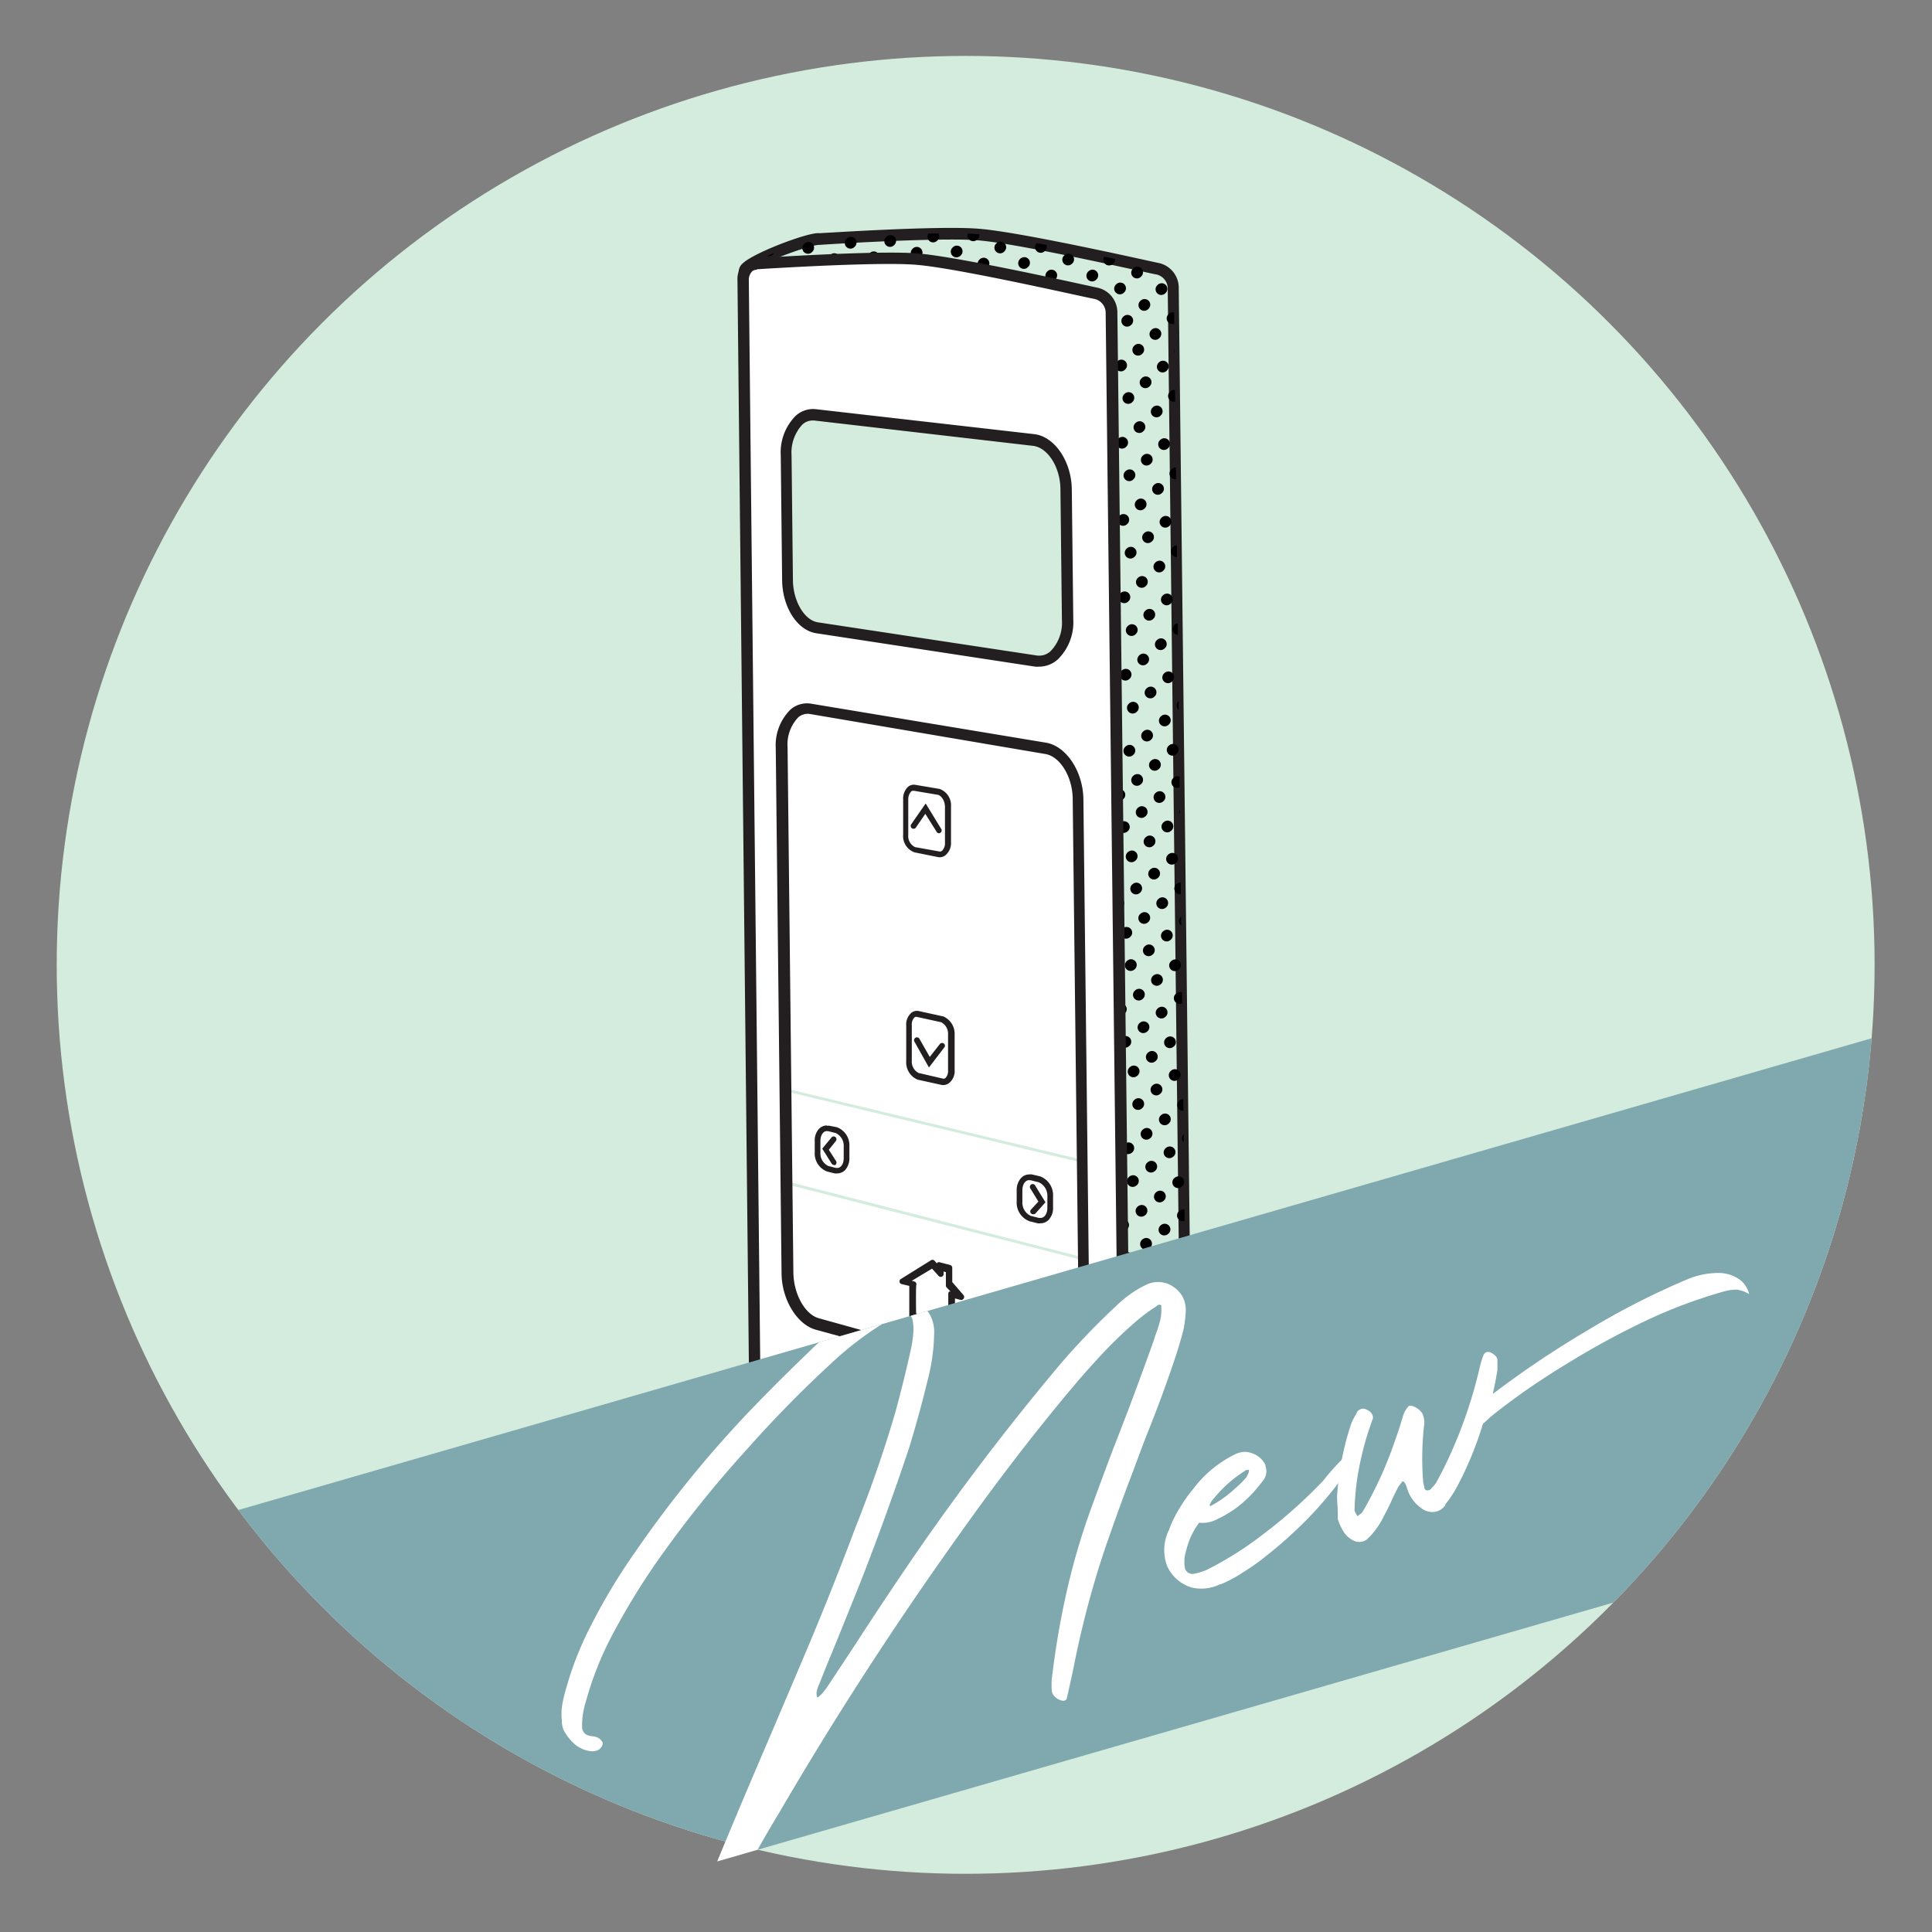 <svg xmlns="http://www.w3.org/2000/svg" xmlns:xlink="http://www.w3.org/1999/xlink" viewBox="0 0 170 170"><rect x="0" y="0" width="170" height="170" fill="#808080" stroke="none"/><defs><style>.cls-1,.cls-7{fill:none;}.cls-2{clip-path:url(#clip-path);}.cls-3{fill:#7fa9ae;}.cls-4{fill:#d4ecde;}.cls-5{fill:#231f20;}.cls-6{clip-path:url(#clip-path-2);}.cls-7{stroke:#000;stroke-linecap:round;stroke-linejoin:round;stroke-dasharray:0.05 2;}.cls-8{fill:#fff;}.cls-9{clip-path:url(#clip-path-3);}.cls-10{clip-path:url(#clip-path-4);}.cls-11{clip-path:url(#clip-path-5);}</style><clipPath id="clip-path"><circle class="cls-1" cx="-105.49" cy="84.76" r="79.98"/></clipPath><clipPath id="clip-path-2"><path class="cls-1" d="M103.74,139.05l-5.2,2.08-25.3-11.36A2.1,2.1,0,0,1,72,127.84l-6.43-104c0-.85,5.83-2.9,6.52-2.84,0,0,10.48-.69,14.1-.39,3.84.31,15.67,3,15.67,3a1.74,1.74,0,0,1,1.43,1.76l1.3,112.4C104.52,138.53,104.57,138.85,103.74,139.05Z"/></clipPath><clipPath id="clip-path-3"><path class="cls-1" d="M91.17,58.14,71.89,55.22c-1.42-.21-2.6-2.13-2.62-4.25l-.12-10.9c0-2.12,1.11-3.73,2.54-3.56L90.94,38.7c1.55.18,2.84,2.14,2.87,4.37l.13,11.45C94,56.75,92.71,58.38,91.17,58.14Z"/></clipPath><clipPath id="clip-path-4"><circle class="cls-1" cx="84.97" cy="84.9" r="79.98"/></clipPath><clipPath id="clip-path-5"><rect class="cls-1" x="-3.78" y="110.42" width="210.8" height="41.4" transform="translate(-32.4 33.35) rotate(-16.11)"/></clipPath></defs><title>Motors-Icons-New-Callouts-V2</title><g id="multi_remote" data-name="multi remote"><g class="cls-2"><rect class="cls-3" x="-194.24" y="110.29" width="210.8" height="41.4" transform="translate(-39.84 -19.51) rotate(-16.11)"/></g><circle class="cls-4" cx="84.97" cy="84.9" r="79.98"/><path class="cls-4" d="M103.74,139.05l-5.2,2.08-25.3-11.36A2.1,2.1,0,0,1,72,127.84l-6.43-104c0-.85,5.83-2.9,6.52-2.84,0,0,10.48-.69,14.1-.39,3.84.31,15.67,3,15.67,3a1.74,1.74,0,0,1,1.43,1.76l1.3,112.4C104.52,138.53,104.57,138.85,103.74,139.05Z"/><path class="cls-5" d="M98.53,141.68,73,130.23a2.59,2.59,0,0,1-1.57-2.39L65,23.89a1,1,0,0,1,.36-.72c1.08-1,5.86-2.76,6.7-2.65.35,0,10.49-.69,14.1-.39,3.83.31,15.26,2.91,15.74,3a2.23,2.23,0,0,1,1.82,2.24l1.3,112.4V138c0,.65,0,1.27-1.15,1.56ZM66.05,23.93l6.42,103.88a1.64,1.64,0,0,0,.92,1.48l25.16,11.3,5.07-2c.41-.1.41-.1.43-.64v-.16l-1.3-112.36a1.27,1.27,0,0,0-1-1.28c-.19,0-11.91-2.7-15.67-3-3.55-.29-13.92.39-14,.4h0C71.29,21.52,66.63,23.23,66.05,23.93Z"/><g class="cls-6"><line class="cls-7" x1="66.61" y1="94.02" x2="153.46" y2="19.9"/><line class="cls-7" x1="65.64" y1="97.81" x2="152.19" y2="24.43"/><line class="cls-7" x1="65.94" y1="100.52" x2="152.68" y2="27.48"/><line class="cls-7" x1="64.96" y1="104.3" x2="151.42" y2="32"/><line class="cls-7" x1="65.26" y1="107.01" x2="151.91" y2="35.06"/><line class="cls-7" x1="64.29" y1="110.79" x2="150.65" y2="39.57"/><line class="cls-7" x1="64.59" y1="113.51" x2="151.13" y2="42.64"/><line class="cls-7" x1="63.61" y1="117.28" x2="149.87" y2="47.15"/><line class="cls-7" x1="63.91" y1="120.02" x2="150.36" y2="50.23"/><line class="cls-7" x1="62.94" y1="123.78" x2="149.1" y2="54.72"/><line class="cls-7" x1="63.24" y1="126.52" x2="149.58" y2="57.82"/><line class="cls-7" x1="62.26" y1="130.28" x2="148.32" y2="62.3"/><line class="cls-7" x1="62.56" y1="133.03" x2="148.81" y2="65.41"/><line class="cls-7" x1="61.59" y1="136.77" x2="147.55" y2="69.89"/><line class="cls-7" x1="61.88" y1="139.53" x2="148.03" y2="73.01"/><line class="cls-7" x1="60.91" y1="143.27" x2="146.77" y2="77.47"/><line class="cls-7" x1="61.21" y1="146.04" x2="147.25" y2="80.61"/><line class="cls-7" x1="60.24" y1="149.78" x2="146" y2="85.06"/><line class="cls-7" x1="60.53" y1="152.55" x2="146.48" y2="88.21"/><line class="cls-7" x1="59.56" y1="156.28" x2="145.22" y2="92.65"/><line class="cls-7" x1="59.86" y1="159.07" x2="145.7" y2="95.81"/><line class="cls-7" x1="58.88" y1="162.79" x2="144.45" y2="100.24"/><line class="cls-7" x1="59.18" y1="165.58" x2="144.92" y2="103.42"/><line class="cls-7" x1="58.21" y1="169.3" x2="143.67" y2="107.84"/><line class="cls-7" x1="65.42" y1="21.08" x2="145.86" y2="-59.94"/><line class="cls-7" x1="64.75" y1="24.94" x2="144.97" y2="-55.32"/><line class="cls-7" x1="65.28" y1="27.61" x2="145.71" y2="-52.33"/><line class="cls-7" x1="64.62" y1="31.46" x2="144.83" y2="-47.72"/><line class="cls-7" x1="65.14" y1="34.14" x2="145.56" y2="-44.71"/><line class="cls-7" x1="64.48" y1="37.99" x2="144.68" y2="-40.1"/><line class="cls-7" x1="65" y1="40.67" x2="145.42" y2="-37.08"/><line class="cls-7" x1="64.34" y1="44.51" x2="144.53" y2="-32.49"/><line class="cls-7" x1="64.87" y1="47.21" x2="145.27" y2="-29.46"/><line class="cls-7" x1="64.2" y1="51.04" x2="144.39" y2="-24.88"/><line class="cls-7" x1="64.73" y1="53.75" x2="145.12" y2="-21.83"/><line class="cls-7" x1="64.07" y1="57.57" x2="144.24" y2="-17.26"/><line class="cls-7" x1="64.59" y1="60.29" x2="144.97" y2="-14.2"/><line class="cls-7" x1="63.93" y1="64.1" x2="144.09" y2="-9.64"/><line class="cls-7" x1="64.45" y1="66.83" x2="144.83" y2="-6.56"/><line class="cls-7" x1="63.79" y1="70.64" x2="143.94" y2="-2.01"/><line class="cls-7" x1="64.31" y1="73.37" x2="144.68" y2="1.07"/><line class="cls-7" x1="63.65" y1="77.17" x2="143.79" y2="5.61"/><line class="cls-7" x1="64.18" y1="79.92" x2="144.53" y2="8.71"/><line class="cls-7" x1="63.51" y1="83.71" x2="143.65" y2="13.24"/><line class="cls-7" x1="64.04" y1="86.46" x2="144.38" y2="16.35"/><line class="cls-7" x1="63.38" y1="90.25" x2="143.5" y2="20.87"/><line class="cls-7" x1="63.9" y1="93.01" x2="144.24" y2="23.99"/></g><path class="cls-8" d="M97.72,141.18,67.8,132A2.12,2.12,0,0,1,66.53,130L65.39,24.62c0-.85.54-1.49,1.23-1.43,0,0,10.48-.69,14.1-.39,3.84.32,15.67,3,15.67,3a1.75,1.75,0,0,1,1.43,1.77L99.12,140C99.13,140.88,98.5,141.42,97.72,141.18Z"/><line class="cls-4" x1="69.63" y1="104.18" x2="94.93" y2="110.67"/><polygon class="cls-4" points="94.9 110.79 69.61 104.31 69.66 104.06 94.96 110.55 94.9 110.79"/><line class="cls-4" x1="69.54" y1="96" x2="94.82" y2="102.08"/><polygon class="cls-4" points="94.79 102.2 69.51 96.12 69.56 95.88 94.85 101.96 94.79 102.2"/><path class="cls-5" d="M93.14,122.75a2.5,2.5,0,0,1-.66-.09L71.77,117c-1.65-.46-3-2.68-3-5l-.51-46.16a4.42,4.42,0,0,1,1.28-3.39,2.21,2.21,0,0,1,1.84-.53l20.66,3.43c1.79.3,3.27,2.55,3.29,5l.56,48.61a4.09,4.09,0,0,1-1.34,3.37A2.27,2.27,0,0,1,93.14,122.75Zm-.39-1a1.32,1.32,0,0,0,1.2-.23,3.16,3.16,0,0,0,1-2.57l-.56-48.61c0-2-1.14-3.82-2.45-4L71.23,62.82a1.25,1.25,0,0,0-1,.31,3.45,3.45,0,0,0-.93,2.62l.51,46.16c0,1.89,1,3.76,2.26,4.09Z"/><path class="cls-5" d="M83.07,95.47a.62.62,0,0,1-.19,0L80.74,95a1.65,1.65,0,0,1-1-1.63l0-3.13a1.36,1.36,0,0,1,.44-1.11.78.78,0,0,1,.69-.16l2.14.47A1.66,1.66,0,0,1,84,91l0,3.14a1.36,1.36,0,0,1-.44,1.12A.81.81,0,0,1,83.07,95.47Zm-2.45-6a.25.25,0,0,0-.16.06.88.88,0,0,0-.23.67l0,3.12a1.13,1.13,0,0,0,.59,1.09l2.15.5a.25.25,0,0,0,.22-.05.88.88,0,0,0,.23-.67l0-3.14a1.14,1.14,0,0,0-.6-1.1l-2.14-.47Z"/><path class="cls-5" d="M81.74,93.93l-1.28-2.28a.25.25,0,0,1,.1-.34.25.25,0,0,1,.34.09L81.81,93l.91-1.16a.26.26,0,0,1,.35,0,.24.24,0,0,1,0,.35Z"/><path class="cls-5" d="M72.75,99.53h.11l.68.17a1.24,1.24,0,0,1,.7,1.2v1c0,.51-.24.87-.57.87h-.11l-.67-.17a1.23,1.23,0,0,1-.7-1.2v-1c0-.5.24-.87.56-.87m0-.5a1,1,0,0,0-.68.29,1.51,1.51,0,0,0-.38,1.09v1a1.69,1.69,0,0,0,1.08,1.67l.67.17a.91.91,0,0,0,.23,0,1,1,0,0,0,.69-.29,1.54,1.54,0,0,0,.38-1.09v-1a1.7,1.7,0,0,0-1.09-1.68L73,99.06a.85.85,0,0,0-.23,0Z"/><path class="cls-5" d="M73.39,102.51a.25.25,0,0,1-.21-.12l-.83-1.32.83-1a.24.24,0,0,1,.35,0,.25.25,0,0,1,0,.35l-.6.75.64,1a.27.27,0,0,1-.08.35A.33.33,0,0,1,73.39,102.51Z"/><path class="cls-5" d="M90.56,103.85h.12l.72.18a1.3,1.3,0,0,1,.76,1.25v1c0,.52-.26.89-.61.89h-.12l-.72-.18a1.28,1.28,0,0,1-.75-1.25l0-1c0-.53.26-.9.61-.9m0-.5h0a1,1,0,0,0-.71.3,1.56,1.56,0,0,0-.4,1.1l0,1a1.74,1.74,0,0,0,1.13,1.72l.72.18a1,1,0,0,0,.24,0,1,1,0,0,0,.72-.3,1.52,1.52,0,0,0,.39-1.1v-1a1.76,1.76,0,0,0-1.14-1.73l-.72-.17a1,1,0,0,0-.24,0Z"/><path class="cls-5" d="M90.89,106.84a.23.23,0,0,1-.16-.06.25.25,0,0,1,0-.36l.64-.69-.69-1.13a.25.25,0,1,1,.42-.26l.89,1.45-.89,1A.27.27,0,0,1,90.89,106.84Z"/><path class="cls-5" d="M82.74,75.43H82.6L80.47,75a1.52,1.52,0,0,1-1-1.56l0-3.1a1.44,1.44,0,0,1,.42-1.1.8.8,0,0,1,.66-.18l2.13.36a1.53,1.53,0,0,1,1,1.56l0,3.12a1.39,1.39,0,0,1-.43,1.1A.79.79,0,0,1,82.74,75.43Zm-2.38-5.85a.28.28,0,0,0-.19.07,1,1,0,0,0-.25.71l0,3.11a1.07,1.07,0,0,0,.6,1.07l2.13.38a.27.27,0,0,0,.25-.07.92.92,0,0,0,.25-.71l0-3.12c0-.57-.32-1-.61-1.08l-2.13-.36Z"/><path class="cls-5" d="M82.63,73.32a.25.25,0,0,1-.21-.12l-1-1.59-.83,1.21a.25.25,0,1,1-.41-.29l1.27-1.83,1.37,2.24a.24.24,0,0,1-.08.34A.2.2,0,0,1,82.63,73.32Z"/><path class="cls-5" d="M80.26,115.84l0-2.85-.86-.21L82,111.15l.63.75v-.54l.88.23,0,1.35,1.06,1.24-.81-.22,0,2.84-.09,0Zm.1-.08,3.33.9,0-2.82.71.19-.92-1v-1.37l-.7-.18v.55l-.73-.8-2.45,1.48c.09,0,.79.21.79.21C80.33,113.13,80.36,115.76,80.36,115.76Z"/><path class="cls-5" d="M83.82,117.05h-.06l-3.57-1a.26.26,0,0,1-.18-.24l0-2.66-.67-.16a.25.25,0,0,1-.19-.2.25.25,0,0,1,.12-.25l2.62-1.63a.26.26,0,0,1,.32,0l.23.26a.28.28,0,0,1,.07-.09.26.26,0,0,1,.21,0l.89.23a.25.25,0,0,1,.18.24l0,1.26,1,1.16a.26.26,0,0,1,0,.3.27.27,0,0,1-.28.11l-.48-.13,0,2.51a.22.22,0,0,1-.09.2A.3.3,0,0,1,83.82,117.05Zm-3.21-1.48,2.83.76,0-2.49a.27.27,0,0,1,.09-.2l.11,0-.34-.35a.28.28,0,0,1-.07-.17v-1.18l-.2-.06v.22a.25.25,0,0,1-.43.18l-.59-.65-1.78,1.07.22.06a.26.26,0,0,1,.19.25C80.58,113.1,80.6,115,80.61,115.57Z"/><g class="cls-9"><path class="cls-4" d="M91.17,58.14,71.89,55.22c-1.42-.21-2.6-2.13-2.62-4.25l-.12-10.9c0-2.12,1.11-3.73,2.54-3.56L90.94,38.7c1.55.18,2.84,2.14,2.87,4.37l.13,11.45C94,56.75,92.71,58.38,91.17,58.14Z"/></g><path class="cls-5" d="M91.46,58.66a2.23,2.23,0,0,1-.37,0L71.82,55.72c-1.69-.26-3-2.34-3-4.74l-.12-10.91a4.57,4.57,0,0,1,1.27-3.44A2.27,2.27,0,0,1,71.75,36L91,38.2c1.8.21,3.28,2.39,3.31,4.86l.13,11.46A4.56,4.56,0,0,1,93.1,58,2.46,2.46,0,0,1,91.46,58.66ZM71.49,37a1.32,1.32,0,0,0-.9.37,3.61,3.61,0,0,0-.94,2.69L69.77,51c0,1.86,1,3.58,2.2,3.76l19.27,2.92a1.47,1.47,0,0,0,1.2-.38,3.59,3.59,0,0,0,1-2.74l-.13-11.46c0-2-1.13-3.73-2.42-3.87L71.63,37Z"/><path class="cls-5" d="M98.08,141.74a1.92,1.92,0,0,1-.51-.08l-29.92-9.24A2.59,2.59,0,0,1,66,130L64.89,24.63a2,2,0,0,1,.61-1.53,1.47,1.47,0,0,1,1.16-.4c.36,0,10.49-.69,14.1-.4,3.83.32,15.26,2.91,15.74,3a2.23,2.23,0,0,1,1.82,2.24L99.62,140a1.81,1.81,0,0,1-.66,1.48A1.47,1.47,0,0,1,98.08,141.74Zm-31.5-118a.56.56,0,0,0-.4.14,1.08,1.08,0,0,0-.29.79L67,130a1.64,1.64,0,0,0,.92,1.46l29.92,9.24a.55.55,0,0,0,.49-.06.8.8,0,0,0,.26-.67l-1.3-112.4a1.26,1.26,0,0,0-1-1.27c-.19,0-11.91-2.7-15.67-3-3.54-.29-13.92.39-14,.39Z"/><g class="cls-10"><rect class="cls-3" x="-3.78" y="110.42" width="210.8" height="41.4" transform="translate(-32.4 33.35) rotate(-16.11)"/></g><g class="cls-11"><path class="cls-8" d="M79,114a3.24,3.24,0,0,1,2.2.89,3.1,3.1,0,0,1,1,2.2,17.11,17.11,0,0,1-.4,3.63Q81,124.11,80,127.38q-2,6-4.31,11.9c-.81,2-1.63,4.06-2.46,6.08-.42,1-.84,2.06-1.25,3.09,0,0,0,0,0,0a1.65,1.65,0,0,0-.11.36.9.9,0,0,0,0,.4c0,.16.1.18.2.06l.21-.19a7,7,0,0,0,.48-.6c.85-1.28,1.71-2.58,2.56-3.88q2.43-3.74,4.91-7.38Q86,128.81,92.49,121a61.62,61.62,0,0,1,5.75-6.11,9.78,9.78,0,0,1,2.61-1.84,2.38,2.38,0,0,1,1.86-.1A2.59,2.59,0,0,1,104,114a2.48,2.48,0,0,1,.33,1.45,9,9,0,0,1-.23,1.7c-.2.75-.42,1.5-.67,2.25q-1.17,3.5-2.55,6.92c-.39,1-.76,2-1.13,3q-1.38,3.61-2.63,7.27a83.23,83.23,0,0,0-2.66,10.18c-.19.9-.39,1.8-.6,2.71a.24.24,0,0,1-.09.11l-.13.06-.13,0a1.27,1.27,0,0,1-.69-.35.89.89,0,0,1-.28-.64,8.08,8.08,0,0,1,0-.85,75.46,75.46,0,0,1,1.29-7.63A60.83,60.83,0,0,1,96,132.75c.64-1.75,1.28-3.49,1.94-5.23.39-1,.78-2,1.16-3,.08-.21.17-.42.25-.65q1.13-3,2.2-6l.09-.32a11,11,0,0,0,.42-1.26,4.14,4.14,0,0,0,.12-1.31.14.14,0,0,0,0-.11.19.19,0,0,0-.07-.06l-.11,0s-.07,0-.09,0a4.48,4.48,0,0,1-.44.32,14.61,14.61,0,0,0-1.28.95,39.51,39.51,0,0,0-3,2.83c-.93,1-1.84,2-2.72,3.05q-2.65,3.15-5.16,6.42T84.43,135q-8.49,11.86-15.87,24.51A111.39,111.39,0,0,0,63,169.88a4.16,4.16,0,0,1-.24.47.19.19,0,0,0,0,.1.58.58,0,0,1-.41.28.73.73,0,0,1-.54-.09,4.16,4.16,0,0,1-.61-.5s0,0,0,0a.69.69,0,0,1-.23-.77l0-.07c.25-.8.53-1.58.83-2.35s.54-1.29.8-1.93q2.1-5.1,4.27-10.17t4.33-10.18q2.13-5.08,4.08-10.28,2-5,3.51-10.14.76-2.8,1.39-5.65.12-.61.18-1.26a4.16,4.16,0,0,0-.08-1.27.65.65,0,0,0-.24-.35.56.56,0,0,0-.41-.11s0,0-.06,0a3,3,0,0,0-.56.12,3.1,3.1,0,0,0-.45.21.4.4,0,0,1-.12.07,29.23,29.23,0,0,0-5.35,4q-3.87,3.57-7.36,7.51a100.63,100.63,0,0,0-8,10,62.08,62.08,0,0,0-4,6.62,28.8,28.8,0,0,0-2.18,5.59,7,7,0,0,0-.33,2.32.83.83,0,0,0,.16.39.58.58,0,0,0,.32.24,1.9,1.9,0,0,0,.36.09,1.8,1.8,0,0,1,.45.09,1,1,0,0,1,.38.26,2.14,2.14,0,0,0,.13.19.26.26,0,0,1,0,.2,1.3,1.3,0,0,1-.14.26.71.71,0,0,1-.22.2,1.27,1.27,0,0,1-.61.13,2.65,2.65,0,0,1-1.46-.61,4.52,4.52,0,0,1-1-1.26,2.28,2.28,0,0,1-.15-.66.86.86,0,0,1,0-.16,5,5,0,0,1,.05-1.5,13,13,0,0,1,.36-1.46,28.42,28.42,0,0,1,1.94-5,52.45,52.45,0,0,1,4.05-6.81A100.87,100.87,0,0,1,66,124.12c1.68-1.75,3.41-3.47,5.17-5.16A27.89,27.89,0,0,1,76,115.12c.32-.21.61-.38.86-.52a.72.72,0,0,0,.18-.1A4.73,4.73,0,0,1,79,114Z"/><path class="cls-8" d="M109.59,127.75a2.29,2.29,0,0,1,.88.25,2,2,0,0,1,.88.91l0,.09a1.3,1.3,0,0,1-.15,1.19,14.11,14.11,0,0,1-1.24,1.47,11.52,11.52,0,0,1-1.28,1.1,11,11,0,0,1-1.75,1,2.69,2.69,0,0,1-1.35.23l-.07,0a6.76,6.76,0,0,0-.85,1.52,10.22,10.22,0,0,0-.32,1.05,3,3,0,0,0-.06,1.49.69.69,0,0,0,.77.43,5.65,5.65,0,0,0,1.08-.32,29.78,29.78,0,0,0,4.9-3.07,43.26,43.26,0,0,0,5.39-4.79,21.49,21.49,0,0,1,2-2.21,1.26,1.26,0,0,1,.26-.13.44.44,0,0,1,.51,0l.07.11v0a11.32,11.32,0,0,1-.86,1.55,32.71,32.71,0,0,1-4.73,5.36c-.68.64-1.43,1.28-2.24,1.91a17.94,17.94,0,0,1-2,1.43,12,12,0,0,1-2,1.08l-.07,0a3.72,3.72,0,0,1-2.53.28,3.24,3.24,0,0,1-1-.5,3.37,3.37,0,0,1-1.15-1.43l0,0a4,4,0,0,1,.19-3.15,8.72,8.72,0,0,1,.54-1.22A14.39,14.39,0,0,1,105,131a10.31,10.31,0,0,1,3.75-3.07A2.15,2.15,0,0,1,109.59,127.75Zm-3,4.73a9.84,9.84,0,0,0,2.09-1.51,7.62,7.62,0,0,0,1-1q.27-.48.21-.63s-.08,0-.21,0a11.09,11.09,0,0,0-2.43,2c-.58.64-.85,1-.79,1.15S106.47,132.52,106.57,132.48Z"/><path class="cls-8" d="M139.79,117a67.72,67.72,0,0,1,8.63-4.41,7.07,7.07,0,0,1,2.81-.58,3.19,3.19,0,0,1,1.84.58,2.22,2.22,0,0,1,.84,1.28,2.81,2.81,0,0,0-1.07-.39,3.85,3.85,0,0,0-1.05.13,43.72,43.72,0,0,0-7.07,2.65,70,70,0,0,0-6.44,3.49c-2,1.2-3.59,2.27-4.87,3.2s-2,1.52-2.33,1.79h0a5.88,5.88,0,0,1-.59.53,31,31,0,0,1-2.24,5.47,10.56,10.56,0,0,1-1.08,1.64l0,.07a1.37,1.37,0,0,1-1,.59,1.58,1.58,0,0,1-1.06-.3,3.3,3.3,0,0,1-1.31-1.82,1.5,1.5,0,0,0-.21-.46l-.07-.09-.12,0-.06,0a.25.25,0,0,0,0,.08,2.66,2.66,0,0,0-.34.45c-.22.44-.44.88-.64,1.33s-.44.89-.67,1.33a6.83,6.83,0,0,1-1.35,1.84,1.13,1.13,0,0,1-1.15.2,2.19,2.19,0,0,1-.94-.78,4.85,4.85,0,0,1-.54-1.17,6,6,0,0,0,0-.61c0-.45-.06-.9-.06-1.36a25.35,25.35,0,0,1,1.25-6.42,6.49,6.49,0,0,1,.4-.79,1.5,1.5,0,0,0,.11-.22.6.6,0,0,1,.33-.26.53.53,0,0,1,.41,0,1.94,1.94,0,0,1,.37.2.8.8,0,0,1,.25.34.46.46,0,0,1,0,.38,26.89,26.89,0,0,0-1.36,5.29,24.44,24.44,0,0,0-.22,2.59.2.2,0,0,0,0,.09.32.32,0,0,0,.06.18l.09.19.13.18a.64.64,0,0,1,.14-.15.72.72,0,0,0,.31-.29,34.62,34.62,0,0,0,2.83-6.23c.15-.42.3-.86.44-1.3s.22-.73.34-1.08a2.08,2.08,0,0,1,.35-.57.22.22,0,0,1,.15-.11.46.46,0,0,1,.2,0,1.69,1.69,0,0,1,.91.65,1.85,1.85,0,0,1,.16,1.13,26.31,26.31,0,0,0-.09,4.69,2.25,2.25,0,0,0,.11.62c0,.06,0,.14.06.23a.19.19,0,0,0,.12.11.43.43,0,0,0,.2,0,.39.39,0,0,0,.21-.11l.15-.18a1.77,1.77,0,0,0,.39-.53.35.35,0,0,0,.07-.12c.45-.83.86-1.67,1.24-2.54a40.49,40.49,0,0,0,2.45-7.36,8,8,0,0,1,.34-1.09.64.64,0,0,1,.12-.15.34.34,0,0,1,.18-.08.56.56,0,0,1,.38.07,1.5,1.5,0,0,1,.37.28.6.6,0,0,1,.16.32c0,.3,0,.6,0,.9-.11.72-.25,1.42-.41,2.12A86.15,86.15,0,0,1,139.79,117Z"/></g></g></svg>
